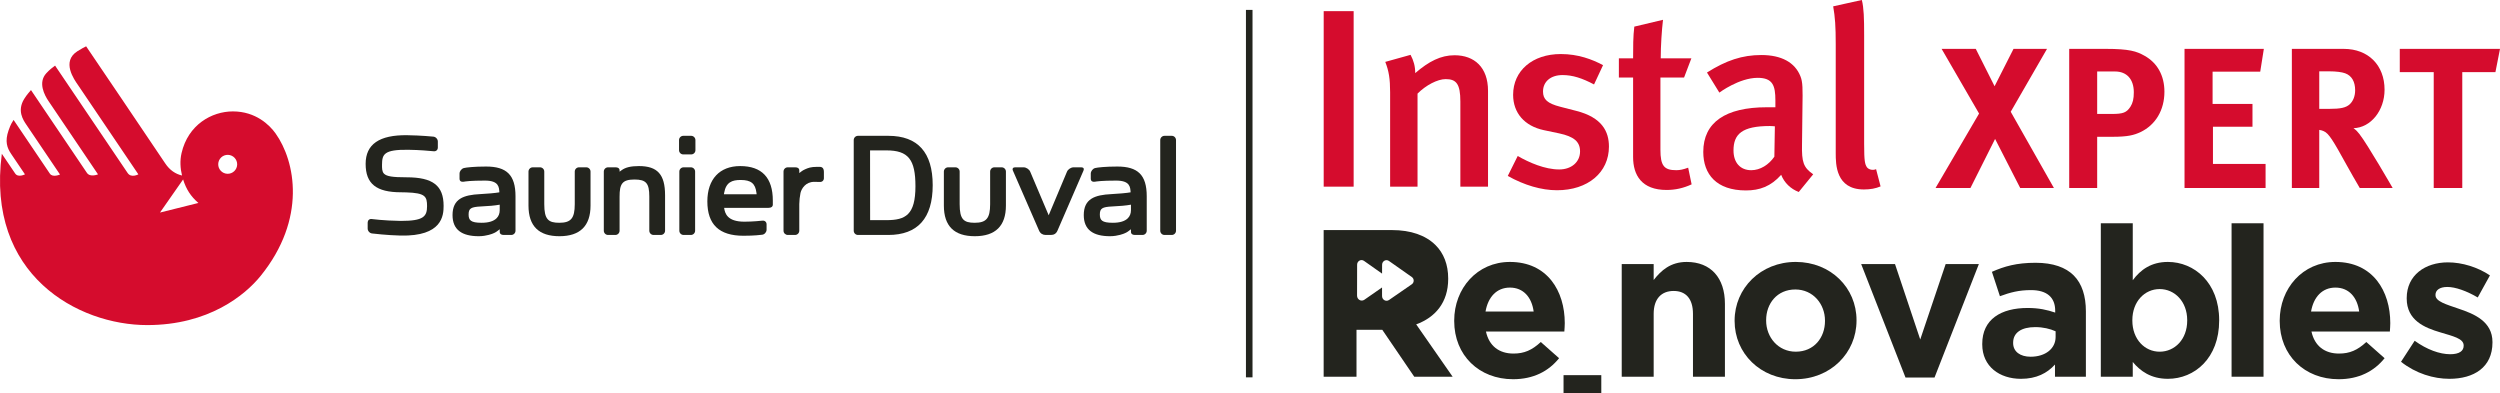 <?xml version="1.0" encoding="utf-8"?>
<svg class="icon" version="1.1" id="Capa_1" xmlns="http://www.w3.org/2000/svg" xmlns:xlink="http://www.w3.org/1999/xlink" x="0px" y="0px"
	 viewBox="0 0 387.998 61" enable-background="new 0 0 182.562 125.26"
	 xml:space="preserve">
<g>
	<path fill="#23241E" d="M62.165,36.559c6.486,0.149,6.682-3.131,6.682-4.603c0-3.154-1.666-4.439-5.745-4.439
		c-2.204,0-3.09-0.145-3.508-0.567c-0.317-0.319-0.311-0.874-0.305-1.425c0.019-1.567,0.284-2.331,4.076-2.279
		c1.777,0.024,3.246,0.163,3.952,0.229c0.391,0.036,0.634-0.234,0.634-0.574v-0.937c0-0.369-0.309-0.715-0.677-0.756
		c-0.017,0-1.869-0.193-4.071-0.224c-4.348-0.06-6.457,1.414-6.457,4.443c0,3.096,1.645,4.415,5.502,4.415
		c0.348,0,0.815,0.016,0.815,0.016c2.952,0.094,3.215,0.632,3.215,2.143c0,1.61-0.563,2.283-4.046,2.283
		c-0.047,0-0.144-0.003-0.21-0.005c-2.448-0.037-4.316-0.283-4.336-0.286c-0.38-0.051-0.625,0.226-0.625,0.55v0.929
		c0,0.37,0.309,0.72,0.676,0.761C57.978,36.26,60.105,36.511,62.165,36.559"/>
</g>
<g>
	<path fill="#23241E" d="M107.269,23.967h-1.224c-0.364,0-0.659-0.296-0.659-0.659v-1.567c0-0.365,0.295-0.662,0.659-0.662h1.224
		c0.357,0,0.663,0.304,0.66,0.662l0.002,1.567C107.931,23.671,107.635,23.967,107.269,23.967"/>
</g>
<g>
	<path fill="#23241E" d="M107.881,35.806c0,0.364-0.296,0.66-0.659,0.66h-1.13c-0.362,0-0.66-0.296-0.66-0.66v-9.178
		c0-0.364,0.298-0.66,0.66-0.66h1.13c0.363,0,0.659,0.296,0.659,0.66V35.806z"/>
</g>
<g>
	<path fill="#23241E" d="M112.384,32.258h6.896c0.428,0,0.661-0.201,0.661-0.465v-0.66c0-3.556-1.706-5.358-5.069-5.358
		c-3.187,0-5.092,2.047-5.092,5.479c0,3.588,1.832,5.335,5.6,5.335c1.699,0,2.617-0.127,2.912-0.16
		c0.37-0.041,0.68-0.405,0.68-0.776v-0.84c0-0.361-0.278-0.605-0.633-0.569c-0.221,0.022-1.483,0.162-2.814,0.162
		C112.865,34.406,112.503,33.11,112.384,32.258 M112.351,30.15l0.039-0.23c0.294-1.65,1.234-1.988,2.554-1.988
		c1.616,0,2.281,0.542,2.459,1.998l0.025,0.22H112.351z"/>
</g>
<g>
	<path fill="#23241E" d="M124.048,26.855v-0.378c0-0.126,0-0.509-0.66-0.509h-1.127c-0.367,0-0.659,0.297-0.659,0.66v9.178
		c0,0.4,0.339,0.66,0.659,0.66h1.127c0.366,0,0.66-0.296,0.66-0.66v-4.131c0-0.484,0.085-1.261,0.189-1.735
		c0.161-0.675,0.801-1.717,2.117-1.717c0.687,0,0.859,0.012,0.878,0.016c0.367,0.033,0.636-0.238,0.636-0.581v-0.96
		c0-0.566-0.237-0.8-0.647-0.8c0,0-0.142-0.003-0.408-0.003c-1.001,0-1.406,0.188-1.782,0.345
		C124.572,26.433,124.358,26.618,124.048,26.855"/>
</g>
<g>
	<path fill="#23241E" d="M137.873,21.079h-4.714c-0.366,0-0.661,0.296-0.661,0.662v14.065c0,0.364,0.295,0.66,0.661,0.66h4.69
		c4.581,0,6.905-2.601,6.905-7.726C144.754,23.661,142.44,21.079,137.873,21.079 M137.582,34.166h-2.54l-0.01-10.826h2.539
		c3.406,0,4.505,1.422,4.505,5.567C142.076,33.347,140.537,34.166,137.582,34.166"/>
</g>
<g>
	<path fill="#23241E" d="M86.823,36.66c-3.172,0-4.802-1.545-4.802-4.754v-5.278c0-0.338,0.281-0.66,0.66-0.66h1.128
		c0.363,0,0.661,0.296,0.661,0.66v5.062c0,2.363,0.624,2.885,2.33,2.885c1.817,0,2.402-0.701,2.402-2.885v-5.062
		c0-0.359,0.293-0.66,0.661-0.66h1.127c0.362,0,0.66,0.296,0.66,0.66v5.278C91.65,35.061,90.025,36.66,86.823,36.66"/>
</g>
<g>
	<path fill="#23241E" d="M103.218,35.806v-5.519c0-3.205-1.175-4.512-4.051-4.512c-1.258,0-2.087,0.199-2.696,0.642l-0.311,0.229
		l-0.001-0.17c0-0.126,0-0.508-0.659-0.508h-1.129c-0.368,0-0.66,0.301-0.66,0.66v9.178c0,0.364,0.298,0.66,0.66,0.66H95.5
		c0.362,0,0.658-0.296,0.658-0.66v-5.301c0-1.954,0.399-2.644,2.306-2.644c1.809,0,2.307,0.568,2.307,2.644v5.301
		c0,0.364,0.298,0.66,0.66,0.66h1.128C102.922,36.466,103.218,36.17,103.218,35.806"/>
</g>
<g>
	<path fill="#23241E" d="M151.291,36.66c-3.172,0-4.803-1.545-4.803-4.754v-5.278c0-0.338,0.281-0.66,0.66-0.66h1.128
		c0.363,0,0.662,0.296,0.662,0.66v5.062c0,2.363,0.622,2.885,2.33,2.885c1.816,0,2.401-0.701,2.401-2.885v-5.062
		c0-0.359,0.293-0.66,0.661-0.66h1.127c0.363,0,0.661,0.296,0.661,0.66v5.278C156.118,35.061,154.492,36.66,151.291,36.66"/>
</g>
<g>
	<path fill="#23241E" d="M167.822,25.968h-1.212c-0.395,0-0.856,0.306-1.01,0.667l-2.846,6.775l-2.871-6.775
		c-0.155-0.361-0.616-0.667-1.011-0.667h-1.333c-0.308,0-0.473,0.194-0.335,0.511l4.062,9.32c0.189,0.435,0.567,0.667,1.019,0.667
		h0.816c0.479,0,0.825-0.218,1.017-0.667l4.039-9.32C168.289,26.177,168.152,25.968,167.822,25.968"/>
</g>
<g>
	<path fill="#23241E" d="M182.516,35.806c0,0.363-0.294,0.66-0.66,0.66h-1.127c-0.364,0-0.66-0.296-0.66-0.66V21.741
		c0-0.365,0.296-0.662,0.66-0.662h1.127c0.402,0,0.66,0.337,0.66,0.662V35.806z"/>
</g>
<g>
	<path fill="#23241E" d="M77.504,29.849c-0.054-0.772-0.055-1.821-2.227-1.821c-2.271,0-3.028,0.127-3.363,0.182
		c-0.302,0.049-0.595-0.089-0.595-0.475v-0.79c0-0.381,0.314-0.776,0.682-0.866c0.379-0.093,1.602-0.233,3.444-0.233
		c3.167,0,4.56,1.294,4.56,4.609v5.351c0,0.364-0.296,0.66-0.661,0.66h-1.127c-0.66,0-0.66-0.384-0.66-0.509v-0.378
		c-0.309,0.237-0.591,0.493-1.059,0.663c-0.009,0.004-0.961,0.418-2.19,0.418c-2.623,0-4.076-1.001-4.076-3.279
		c0-2.53,1.712-3.13,4.282-3.254C75.56,30.079,76.915,29.956,77.504,29.849 M77.556,31.766c-0.797,0.143-1.717,0.218-2.897,0.275
		c-1.571,0.074-1.931,0.306-1.931,1.243c0,0.875,0.303,1.291,2.015,1.291c1.079,0,1.862-0.236,2.329-0.705
		c0.322-0.322,0.484-0.746,0.484-1.262V31.766z"/>
</g>
<g>
	<path fill="#23241E" d="M175.471,29.849c-0.055-0.772-0.055-1.821-2.227-1.821c-2.271,0-3.028,0.127-3.362,0.182
		c-0.303,0.049-0.595-0.089-0.595-0.475v-0.79c0-0.381,0.313-0.776,0.682-0.866c0.379-0.093,1.601-0.233,3.442-0.233
		c3.168,0,4.561,1.294,4.561,4.609v5.351c0,0.364-0.295,0.66-0.661,0.66h-1.127c-0.66,0-0.66-0.384-0.66-0.509v-0.378
		c-0.309,0.237-0.591,0.493-1.06,0.663c-0.008,0.004-0.96,0.418-2.19,0.418c-2.622,0-4.075-1.001-4.075-3.279
		c0-2.53,1.711-3.13,4.281-3.254C173.527,30.079,174.882,29.956,175.471,29.849 M175.523,31.766
		c-0.797,0.143-1.717,0.218-2.897,0.275c-1.571,0.074-1.931,0.306-1.931,1.243c0,0.875,0.303,1.291,2.015,1.291
		c1.079,0,1.861-0.236,2.329-0.705c0.322-0.322,0.484-0.746,0.484-1.262V31.766z"/>
</g>
<g>
	<path fill-rule="evenodd" clip-rule="evenodd" fill="#D50C2D" d="M42.755,20.69c-0.906-1.265-3.042-3.4-6.61-3.4
		c-3.297,0-6.955,2.077-7.968,6.47c-0.274,1.183-0.195,2.37,0.073,3.479c-1.003-0.234-1.9-0.812-2.619-1.897
		C23.847,22.657,13.368,7.189,13.368,7.189c-0.265,0.126-0.705,0.352-1.34,0.752c-2.531,1.599-0.521,4.401,0.096,5.284
		c0.237,0.338,9.35,13.834,9.35,13.834s-1.12,0.612-1.665-0.209C19.264,26.028,8.547,10.183,8.547,10.183
		c-0.393,0.299-0.781,0.559-1.358,1.184c-1.303,1.417-0.339,3.348,0.39,4.395c0.239,0.339,7.632,11.297,7.632,11.297
		s-1.226,0.514-1.726-0.238c-0.499-0.751-8.677-12.844-8.677-12.844c-0.21,0.268-0.631,0.686-1.06,1.386
		c-1.118,1.826-0.152,3.258,0.335,3.979c0.251,0.372,5.23,7.743,5.23,7.743s-1.14,0.518-1.58-0.144
		c-0.44-0.663-5.625-8.33-5.625-8.33c-0.205,0.329-0.434,0.638-0.775,1.611c-0.609,1.741-0.229,2.737,0.395,3.661l2.145,3.176
		c0,0-1.064,0.553-1.523-0.136c-0.431-0.649-2.067-3.06-2.067-3.06c-2.48,18.855,11.862,26.59,22.559,26.59
		c9.552,0,15.201-4.653,17.625-7.654C47.6,33.967,45.859,25.032,42.755,20.69 M24.83,32.988l3.589-5.139
		c0.465,1.5,1.18,2.626,2.37,3.651L24.83,32.988z M35.298,26.972c-0.812-0.022-1.453-0.699-1.43-1.512
		c0.023-0.81,0.698-1.451,1.512-1.428c0.811,0.023,1.451,0.699,1.429,1.512C36.786,26.354,36.111,26.994,35.298,26.972"/>
</g>
<g>
	<path fill="#D50C2D" d="M230.94,28.97V14.095c0-3.661-2.13-5.52-5.201-5.52c-2.125,0-3.976,0.941-6.097,2.771
		c0-1.067-0.245-1.927-0.722-2.836l-3.928,1.095c0.559,1.409,0.754,2.636,0.754,4.712V28.97H220V14.529
		c1.293-1.304,3.11-2.251,4.368-2.251c1.651,0,2.279,0.753,2.279,3.469V28.97H230.94z"/>
</g>
<g>
	<rect x="205.436" y="1.731" fill="#D50C2D" width="4.649" height="27.238"/>
</g>
<g>
	<path fill="#D50C2D" d="M241.993,26.299c-2.242,0-4.676-1.075-6.446-2.086l-1.541,3.095c2.563,1.432,5.202,2.217,7.639,2.217
		c4.799,0,8.062-2.753,8.062-6.777c0-2.308-1.048-4.521-5.082-5.543l-2.472-0.636c-2.002-0.516-2.677-1.146-2.677-2.366
		c0-1.531,1.185-2.553,3.029-2.553c1.567,0,3.04,0.477,4.89,1.457l1.398-2.994c-1.686-0.901-3.853-1.724-6.557-1.724
		c-4.414,0-7.399,2.598-7.399,6.326c0,2.809,1.765,4.842,4.759,5.484l2.397,0.504c2.246,0.482,3.232,1.262,3.232,2.795
		C245.225,25.155,243.874,26.299,241.993,26.299"/>
</g>
<g>
	<path fill="#D50C2D" d="M253.456,24.373c0,2.82,1.338,5.109,5.203,5.109c1.322,0,2.592-0.273,3.88-0.87l-0.538-2.588
		c-0.75,0.276-1.274,0.39-1.855,0.39c-1.889,0-2.449-0.694-2.449-3.174V12.034h3.668l1.137-2.983h-4.757
		c0-1.967,0.164-4.37,0.352-5.978l-4.453,1.059c-0.188,1.491-0.188,3.234-0.188,4.919h-2.208v2.983h2.208V24.373z"/>
</g>
<g>
	<path fill="#D50C2D" d="M284.904,23.78c0,1.685,0,5.625,4.366,5.625c1.005,0,1.821-0.149,2.594-0.476l-0.698-2.677
		c-0.518,0.246-1.183,0.048-1.428-0.305c-0.305-0.482-0.425-0.914-0.425-3.59V5.47c0-2.59-0.043-4.254-0.358-5.47l-4.447,0.984
		c0.292,1.651,0.396,3.114,0.396,5.822V23.78z"/>
</g>
<g>
	<path fill="#D50C2D" d="M276.437,27.132c0.486,1.247,1.493,2.196,2.728,2.664l2.242-2.747c-1.548-1.063-1.788-1.942-1.736-4.612
		l0.068-5.717c0.05-2.94,0.05-4.007-0.311-4.875c-0.853-2.163-2.952-3.305-6.07-3.305c-2.959,0-5.446,0.827-8.436,2.716l1.921,3.115
		c0,0,3.065-2.292,5.943-2.292c2.362,0,2.753,1.224,2.753,3.506v1.062h-1.342c-6.372,0-9.85,2.323-9.85,6.929
		c0,3.473,2.053,5.98,6.621,5.98C273.096,29.556,274.833,28.93,276.437,27.132 M275.38,24.314c-0.862,1.262-2.201,2.101-3.583,2.101
		c-1.729,0-2.759-1.191-2.759-3.069c0-2.525,1.309-3.789,5.644-3.789c0.31,0,0.777,0.048,0.777,0.048L275.38,24.314z"/>
</g>
<g>
	<polygon fill="#D50C2D" points="306.638,7.585 309.557,13.386 312.497,7.585 317.696,7.585 312.062,17.346 318.767,29.179
		313.535,29.179 309.636,21.561 305.809,29.179 300.393,29.179 307.15,17.624 301.336,7.585 	"/>
</g>
<g>
	<path fill="#D50C2D" d="M326.814,7.584c3.666,0,4.787,0.377,5.999,1.061c2.014,1.111,3.104,3.102,3.104,5.586
		c0,2.864-1.376,5.158-3.726,6.278c-1.001,0.458-1.929,0.721-4.33,0.721h-2.381v7.949h-4.341V7.584H326.814z M325.48,17.685h2.277
		c1.769,0,2.284-0.215,2.882-1.117c0.373-0.59,0.527-1.216,0.527-2.241c0-2.023-1.08-3.233-2.92-3.233h-2.766V17.685z"/>
</g>
<g>
	<polygon fill="#D50C2D" points="351.347,7.585 350.787,11.12 343.392,11.12 343.392,16.13 349.583,16.13 349.583,19.671
		343.449,19.671 343.449,25.447 351.616,25.447 351.616,29.179 339.037,29.179 339.037,7.585 	"/>
</g>
<g>
	<path fill="#D50C2D" d="M363.738,7.585c3.831,0,6.344,2.54,6.344,6.342c0,3.222-2.136,5.89-4.819,5.967
		c0.435,0.33,0.609,0.514,0.908,0.898c1.233,1.549,5.169,8.387,5.169,8.387h-5.107c-0.833-1.436-1.183-2.027-2.029-3.552
		c-2.132-3.876-2.78-4.933-3.568-5.271c-0.224-0.095-0.398-0.157-0.69-0.197v9.02h-4.251V7.585H363.738z M359.947,16.898h1.478
		c1.86,0,2.654-0.182,3.249-0.71c0.532-0.496,0.843-1.27,0.843-2.172c0-1.334-0.523-2.269-1.552-2.642
		c-0.496-0.184-1.401-0.304-2.468-0.304h-1.55V16.898z"/>
</g>
<g>
	<polygon fill="#D50C2D" points="387.998,7.585 387.289,11.19 382.143,11.19 382.143,29.179 377.712,29.179 377.712,11.19
		372.443,11.19 372.443,7.585 	"/>
</g>
<g>
	<path fill="#23241E" d="M225.691,49.819v-0.064c0-4.991,3.556-9.102,8.645-9.102c5.839,0,8.514,4.535,8.514,9.491
		c0,0.394-0.034,0.85-0.065,1.306h-12.168c0.488,2.252,2.055,3.424,4.272,3.424c1.666,0,2.872-0.522,4.241-1.793l2.839,2.513
		c-1.631,2.024-3.98,3.261-7.144,3.261C229.572,58.855,225.691,55.169,225.691,49.819 M238.022,48.352
		c-0.294-2.219-1.598-3.719-3.686-3.719c-2.056,0-3.392,1.467-3.784,3.719H238.022z"/>
</g>
<g>
	<rect x="242.66" y="58.224" fill="#23241E" width="5.86" height="2.776"/>
</g>
<g>
	<path fill="#23241E" d="M251.69,40.979h4.958v2.478c1.142-1.467,2.609-2.804,5.122-2.804c3.753,0,5.937,2.479,5.937,6.492v11.319
		h-4.959v-9.755c0-2.347-1.108-3.553-3-3.553c-1.891,0-3.1,1.206-3.1,3.553v9.755h-4.958V40.979z"/>
</g>
<g>
	<path fill="#23241E" d="M269.21,49.819v-0.064c0-5.025,4.046-9.103,9.493-9.103c5.417,0,9.428,4.014,9.428,9.039v0.064
		c0,5.024-4.047,9.1-9.494,9.1C273.223,58.855,269.21,54.844,269.21,49.819 M283.237,49.819v-0.064c0-2.578-1.859-4.828-4.6-4.828
		c-2.838,0-4.533,2.184-4.533,4.764v0.064c0,2.577,1.858,4.827,4.599,4.827C281.542,54.582,283.237,52.397,283.237,49.819"/>
</g>
<g>
	<polygon fill="#23241E" points="288.852,40.979 294.102,40.979 298.019,52.689 301.966,40.979 307.119,40.979 300.236,58.595
		295.733,58.595 	"/>
</g>
<g>
	<path fill="#23241E" d="M307.643,53.442v-0.064c0-3.819,2.904-5.58,7.047-5.58c1.761,0,3.034,0.294,4.275,0.716V48.22
		c0-2.055-1.274-3.197-3.752-3.197c-1.892,0-3.229,0.361-4.828,0.947l-1.241-3.785c1.925-0.848,3.816-1.403,6.785-1.403
		c2.71,0,4.666,0.719,5.906,1.96c1.305,1.304,1.893,3.228,1.893,5.578v10.147h-4.796v-1.893c-1.208,1.337-2.872,2.218-5.286,2.218
		C310.352,58.792,307.643,56.9,307.643,53.442 M319.029,52.3v-0.883c-0.848-0.389-1.956-0.65-3.164-0.65
		c-2.122,0-3.427,0.847-3.427,2.414v0.064c0,1.338,1.111,2.119,2.71,2.119C317.463,55.364,319.029,54.092,319.029,52.3"/>
</g>
<g>
	<path fill="#23241E" d="M331.003,56.182v2.283h-4.958V34.65h4.958v8.841c1.208-1.632,2.872-2.839,5.45-2.839
		c4.078,0,7.96,3.198,7.96,9.039v0.064c0,5.839-3.818,9.036-7.96,9.036C333.809,58.791,332.178,57.583,331.003,56.182
		 M339.453,49.755v-0.064c0-2.905-1.956-4.828-4.274-4.828c-2.317,0-4.24,1.923-4.24,4.828v0.064c0,2.903,1.923,4.828,4.24,4.828
		C337.497,54.583,339.453,52.691,339.453,49.755"/>
</g>
<g>
	<rect x="346.338" y="34.651" fill="#23241E" width="4.96" height="23.815"/>
</g>
<g>
	<path fill="#23241E" d="M353.809,49.819v-0.064c0-4.991,3.558-9.102,8.647-9.102c5.839,0,8.514,4.535,8.514,9.491
		c0,0.394-0.034,0.85-0.064,1.306h-12.169c0.489,2.252,2.055,3.424,4.272,3.424c1.664,0,2.872-0.522,4.241-1.793l2.839,2.513
		c-1.631,2.024-3.98,3.261-7.144,3.261C357.693,58.855,353.809,55.169,353.809,49.819 M366.142,48.352
		c-0.294-2.219-1.598-3.719-3.686-3.719c-2.055,0-3.394,1.467-3.783,3.719H366.142z"/>
</g>
<g>
	<path fill="#23241E" d="M372.635,56.149l2.12-3.261c1.894,1.369,3.883,2.088,5.516,2.088c1.433,0,2.086-0.522,2.086-1.305v-0.068
		c0-1.076-1.698-1.434-3.622-2.02c-2.445-0.72-5.217-1.861-5.217-5.253v-0.066c0-3.556,2.869-5.545,6.393-5.545
		c2.218,0,4.631,0.75,6.524,2.022l-1.893,3.425c-1.727-1.011-3.458-1.63-4.729-1.63c-1.206,0-1.828,0.52-1.828,1.208v0.064
		c0,0.978,1.666,1.434,3.557,2.089c2.446,0.814,5.286,1.988,5.286,5.186v0.066c0,3.88-2.905,5.642-6.688,5.642
		C377.691,58.791,374.951,57.977,372.635,56.149"/>
</g>
<g>
	<path fill="#23241E" d="M219.792,50.341c2.947-1.073,4.967-3.381,4.967-7.055V43.22c0-2.147-0.696-3.935-1.987-5.203
		c-1.523-1.496-3.804-2.31-6.751-2.31h-10.59v22.765h5.098v-7.285h3.936h0.067l4.964,7.285h5.957L219.792,50.341z M219.115,44.115
		l-3.541,2.445c-0.464,0.317-1.08-0.029-1.08-0.609l-0.002-1.336l-2.745,1.908c-0.485,0.335-1.132-0.027-1.133-0.635l0.01-4.811
		c0.002-0.571,0.613-0.909,1.067-0.59l2.805,1.979l0.004-1.376c0.003-0.57,0.61-0.908,1.063-0.591L219.121,43
		C219.5,43.267,219.498,43.852,219.115,44.115"/>
</g>
<g>
	<rect x="193.37" y="1.536" fill="#23241E" width="1.02" height="57.028"/>
</g>
</svg>
